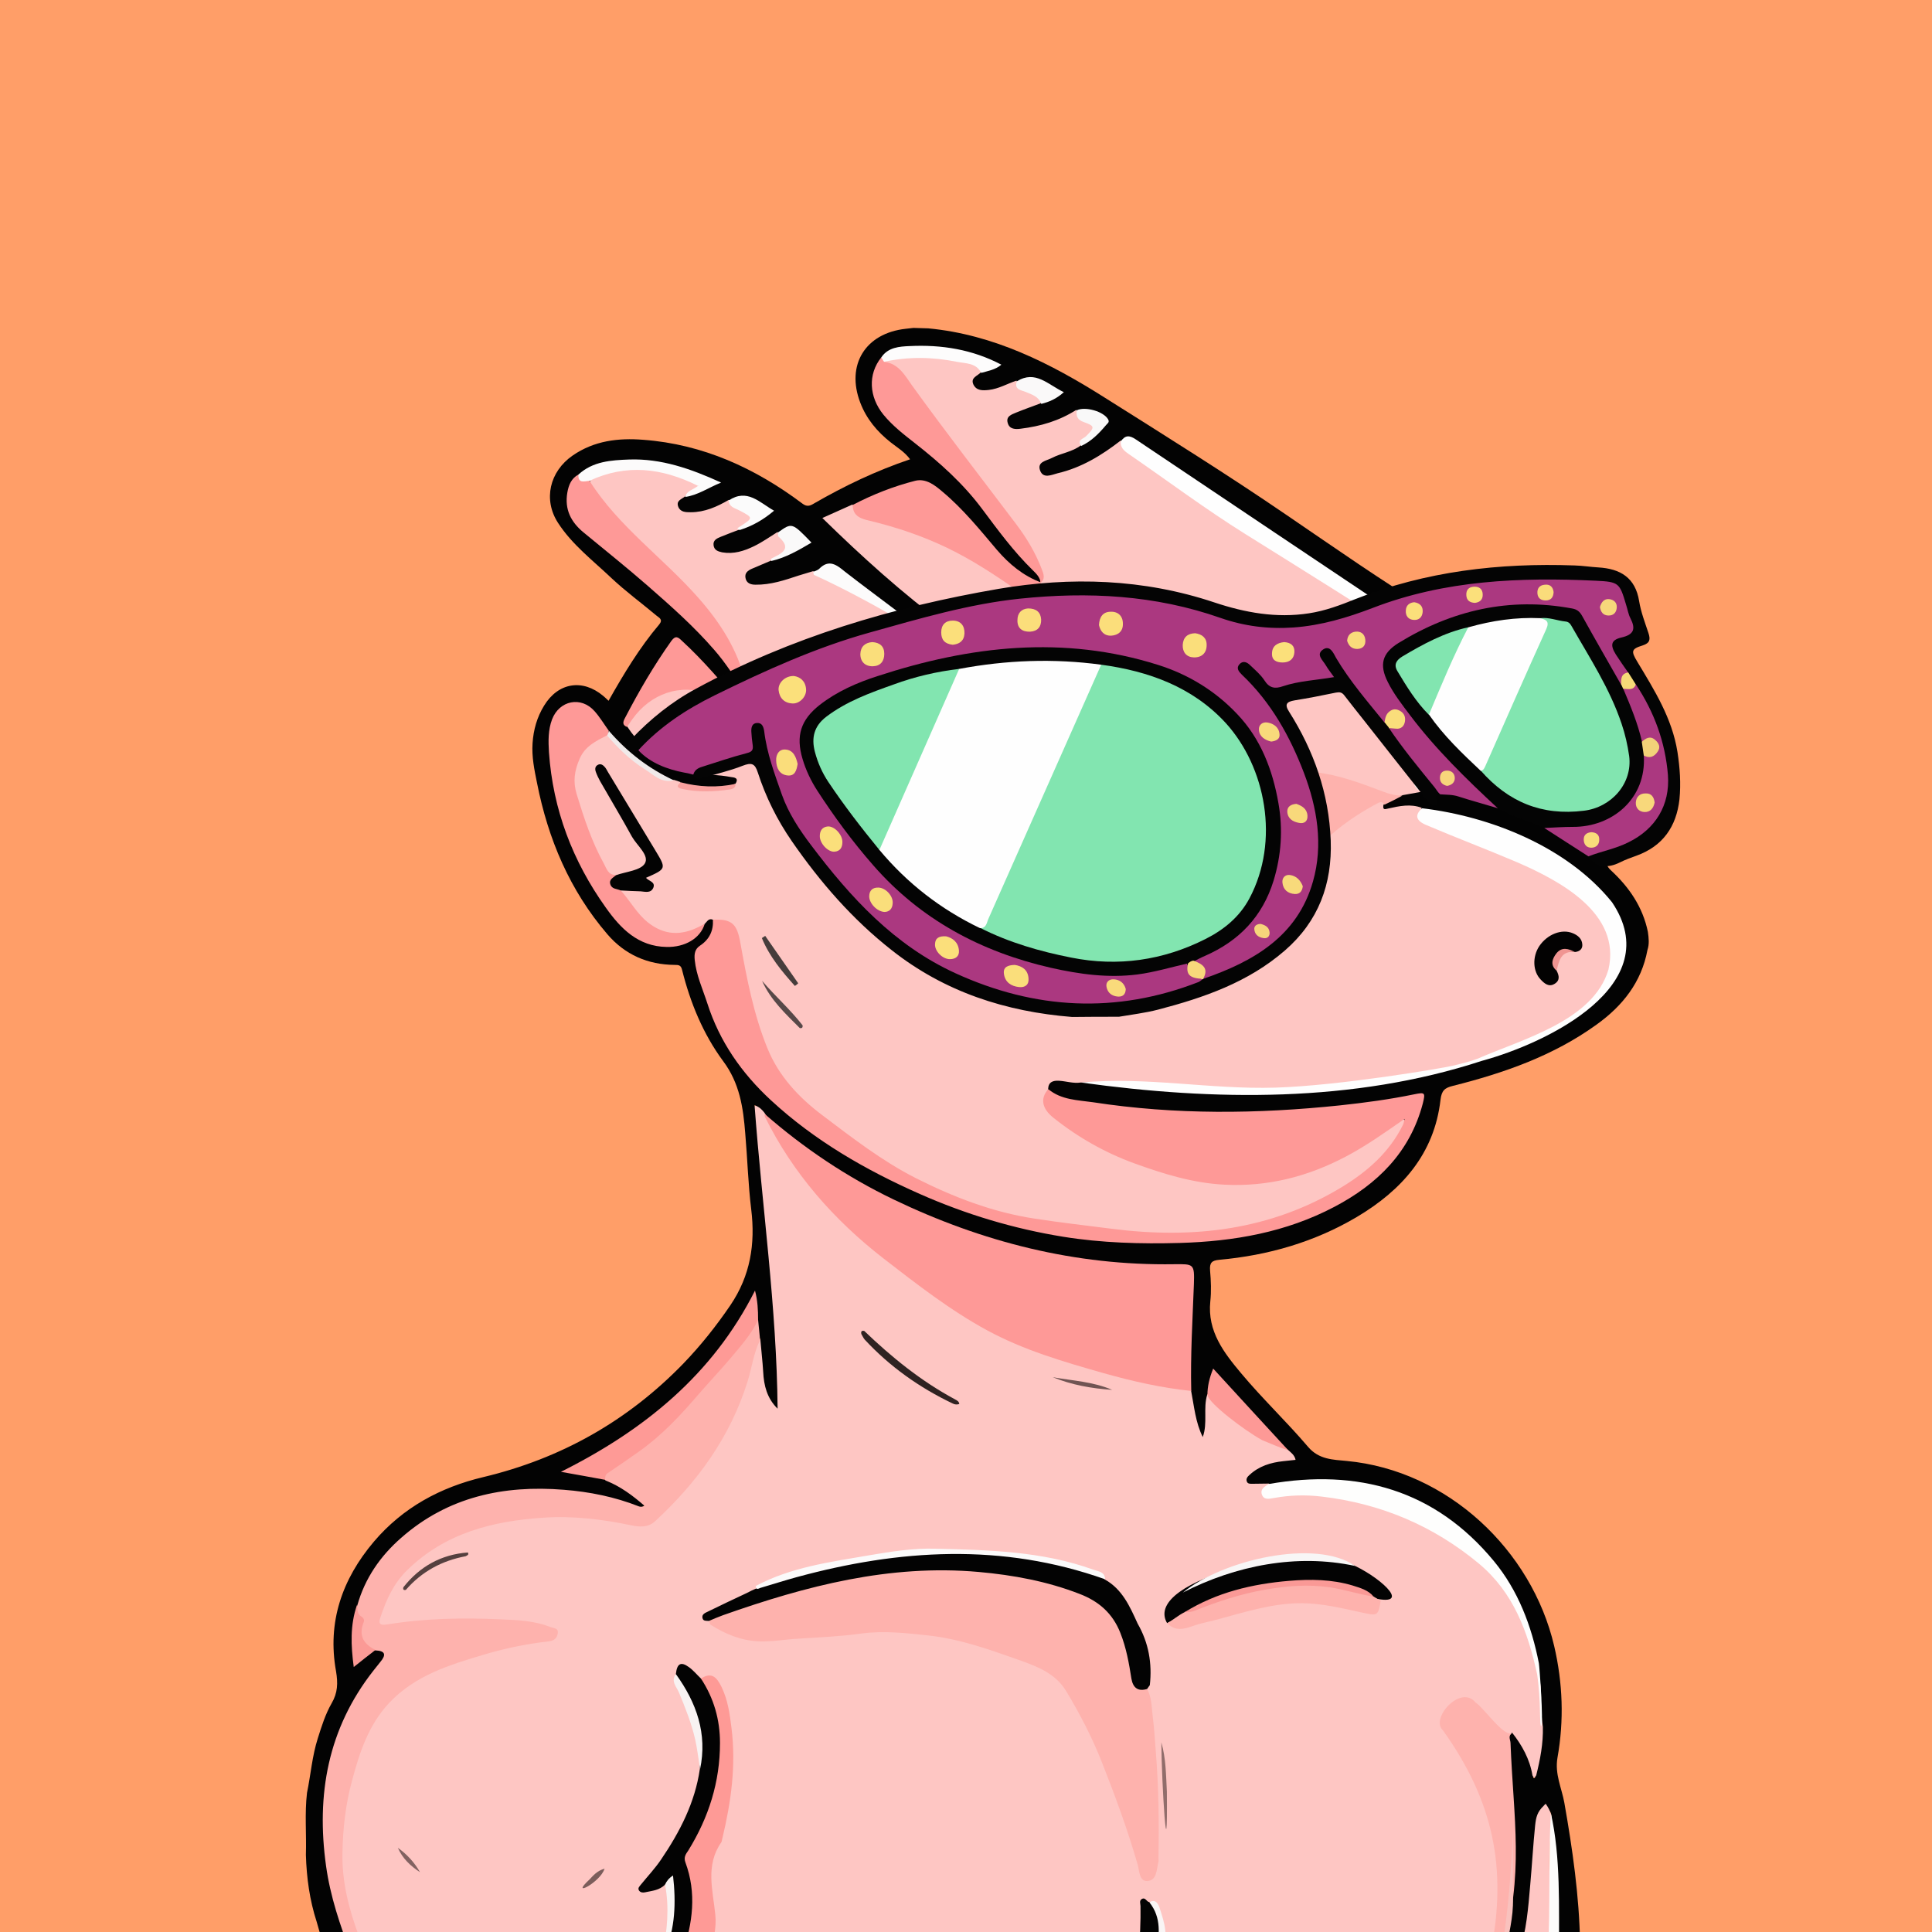 <svg width="872" height="872" viewBox="0 0 872 872" fill="none" xmlns="http://www.w3.org/2000/svg" xmlns:xlink="http://www.w3.org/1999/xlink">
<g id="alpaca">
<g id="background"><rect width="872" height="872" fill="#FF9E68"/></g>
<svg width="872px" height="872px" viewBox="0 0 872 872" version="1.1" xmlns="http://www.w3.org/2000/svg" xmlns:xlink="http://www.w3.org/1999/xlink">
    <title>mask</title>
    <g id="mask" stroke="none" stroke-width="1" fill="none" fill-rule="evenodd">
        <path d="M672.665,881.5 C623.065,881.5 573.465,881.5 523.865,881.5 C524.265,876 525.165,870.4 523.365,865 C522.565,862.4 522.065,859.4 518.365,859.3 C515.365,859.9 516.365,862.3 516.265,864.1 C516.065,870 516.765,876 513.865,881.5 C449.565,881.5 385.365,881.5 321.065,881.5 C319.265,878.8 320.465,875.9 320.865,873.3 C322.065,865.3 320.965,857.4 319.565,849.6 C318.865,845.8 319.265,842.5 320.765,839 C327.965,822.4 330.465,804.9 328.965,786.9 C328.565,782.1 328.765,777.3 327.765,772.5 C327.065,768.9 325.765,765.5 324.265,762.2 C322.765,759 320.565,757.6 317.165,758.4 C314.465,758.1 313.265,755.6 311.165,754.4 C308.665,752.8 306.565,752.5 305.865,756.2 C305.065,758.5 306.165,760.5 307.065,762.4 C312.165,773.8 316.165,785.6 316.765,798.2 C316.765,806.1 313.565,813.1 310.565,820.1 C306.265,830.1 300.765,839.4 293.665,847.6 C292.565,848.9 290.965,850.1 290.965,852.4 C293.265,852.8 295.165,851.9 297.165,851.2 C298.465,850.7 299.865,849.5 301.065,851.5 C303.465,861.7 303.665,871.8 299.065,881.6 C252.465,881.6 205.865,881.6 159.265,881.6 C161.365,878.1 160.865,874.6 159.465,870.9 C155.565,860 152.765,848.7 153.065,837.2 C153.465,820.4 156.265,803.8 162.265,787.9 C169.265,769.5 182.465,757.7 200.565,751.1 C214.665,746 229.065,741.8 243.965,739.8 C245.765,739.6 248.865,739.9 248.965,737.6 C249.165,734.9 245.865,735.2 243.965,734.6 C236.665,732.6 229.165,732.3 221.765,732.1 C206.665,731.6 191.565,732 176.465,734.1 C170.265,735 169.165,733.2 171.165,727 C177.265,708.5 191.165,697.8 208.365,691.2 C225.265,684.8 242.865,681.8 261.265,684 C269.365,685 277.465,685.4 285.465,686.9 C289.465,687.6 292.965,687 296.065,684.1 C312.665,668.9 325.365,651 333.665,630.1 C336.265,623.5 338.165,616.5 339.765,609.5 C340.265,607.6 339.765,604.5 343.365,604.7 C345.665,607 345.365,609.9 345.365,612.7 C345.265,617.6 345.865,622.3 346.965,627 C347.365,628.7 347.765,630.5 349.665,632.3 C349.865,627 350.565,622.5 350.165,617.9 C346.865,586.7 344.465,555.4 341.465,524.1 C340.765,517.2 339.165,510.3 339.665,503.3 C339.765,501.7 339.565,499.6 341.265,498.9 C343.365,498 344.465,500 345.565,501.4 C360.065,532.3 383.065,555.6 410.465,575.1 C420.665,582.4 430.565,589.9 441.265,596.4 C456.865,605.8 474.065,611 491.165,616.3 C504.665,620.5 518.465,623.6 532.465,625.8 C534.365,626.1 536.465,626.2 538.165,627.5 C540.765,632.9 540.665,638.9 542.465,644.8 C543.965,639.7 540.865,634.3 544.365,629.8 C544.965,629.3 545.765,629.3 546.065,630 C548.665,635.3 553.665,637.7 558.565,640.1 C563.965,642.8 569.065,645.7 573.365,649.9 C575.865,652.4 579.465,652.3 582.265,654.1 C583.665,655.3 585.465,656.5 584.765,658.6 C583.965,660.9 581.665,660.7 579.665,661 C575.965,661.4 572.365,662 569.165,663.8 C567.665,664.7 565.865,665.4 565.465,667.7 C567.765,669.2 570.865,667.6 572.865,669.6 C573.165,670.8 572.265,671.4 571.765,672.2 C570.765,673.9 571.665,674.7 573.365,674.8 C574.065,674.9 574.665,674.7 575.365,674.7 C599.465,671.3 621.665,677.4 642.965,688.2 C652.465,693 661.665,698.3 669.565,705.6 C678.465,713.9 685.365,723.5 689.065,735.2 C691.265,742.1 694.765,748.7 695.065,756.2 C696.865,763.9 695.065,772 697.665,779.6 C698.065,787.1 697.165,794.4 694.365,801.4 C693.765,802.1 693.065,802.3 692.265,802.2 C689.965,800.9 689.965,798.3 689.165,796.3 C687.565,791.9 685.665,787.8 682.065,784.6 C679.865,785.3 678.765,783.8 677.565,782.4 C673.965,778 669.765,774.2 665.665,770.3 C662.865,767.6 659.865,766.6 656.365,769.5 C651.465,773.6 650.165,776.8 652.765,781 C657.565,788.6 661.465,796.7 666.165,804.4 C672.065,814 674.365,824.6 675.965,835.6 C677.865,849.1 676.265,862.4 674.965,875.8 C674.765,877.8 674.365,879.9 672.665,881.5 Z" id="origin" fill="#FEC6C3" fill-rule="nonzero"></path>
        <path d="M418.965,148.2 C448.565,151 474.165,164 498.665,179.5 C526.265,196.9 553.865,214.1 580.765,232.5 C602.365,247.2 623.665,262.2 645.965,275.7 C651.665,279.1 657.965,281.5 663.065,285.9 C663.965,286.6 664.865,286.5 665.865,286.5 C690.265,286.9 706.965,299.8 718.465,320.2 C730.465,341.5 732.765,364.1 725.565,387.4 C724.765,390 725.365,391.2 727.165,392.9 C735.365,400.5 741.465,409.4 743.765,420.6 C744.165,423.4 744.465,426.1 743.565,428.8 C740.865,443.3 732.365,454 720.665,462.4 C701.165,476.5 678.865,484.3 655.765,490.1 C652.065,491 650.665,492.2 650.165,496.4 C647.365,520.9 632.565,537.3 612.365,549.3 C593.265,560.6 572.365,566.6 550.365,568.6 C546.965,568.9 545.865,569.9 546.165,573.5 C546.565,578.1 546.765,582.8 546.265,587.4 C544.865,600.9 552.465,610.6 560.165,619.8 C569.765,631.3 580.665,641.6 590.365,653 C595.265,658.8 601.665,658.8 607.865,659.4 C653.465,663.7 691.365,699.7 701.465,742.9 C705.365,759.6 705.965,776.5 702.965,793.3 C701.665,800.7 704.865,807 706.065,813.7 C709.765,834.7 712.765,855.7 713.165,877 C713.165,878.5 713.465,880 712.465,881.3 C709.465,881.3 706.465,881.3 703.465,881.3 C702.265,880 701.965,878.4 701.965,876.7 C702.165,859.1 700.865,841.6 700.065,824 C699.465,821.3 701.865,817.5 697.265,816.2 C694.565,818.9 694.165,822.3 693.865,825.8 C692.465,840.2 692.065,854.7 689.665,868.9 C688.965,873.2 689.465,878 685.465,881.2 C683.465,881.2 681.465,881.2 679.465,881.2 C678.365,879.9 678.265,878.5 678.665,877 C680.565,870.1 680.865,862.9 681.565,855.8 C682.765,845.3 682.065,834.9 682.065,824.4 C681.965,813.3 681.165,802.2 680.165,791.1 C679.865,787.8 679.665,784.5 682.465,782 C686.965,787.7 690.465,794 691.665,801.3 C692.065,801.7 692.065,802.7 692.365,802.6 C692.865,802.5 692.965,801.7 693.365,801.3 C695.165,794.1 696.565,786.9 696.365,779.4 C695.765,775 695.365,770.6 695.565,766.2 C695.465,764 695.565,761.8 695.165,759.7 C694.565,756.9 694.665,756.6 694.165,755.1 C692.665,745.9 691.065,740.1 688.465,733.1 C674.765,697.1 648.665,676.1 610.665,669.8 C599.565,668 588.465,669.2 577.465,670.1 C575.865,670.2 574.165,670.9 572.665,669.6 C570.165,669.6 567.765,669.7 565.265,669.7 C564.365,669.7 563.165,669.8 562.765,668.7 C562.265,667.4 563.065,666.5 563.965,665.7 C568.265,661.7 573.565,660.1 579.165,659.5 C580.965,659.3 582.665,659.1 584.765,658.9 C584.265,656.7 582.765,655.7 581.465,654.5 C570.865,646.3 562.965,635.5 553.665,626 C551.865,624.1 550.365,621.9 548.065,620.4 C546.165,623.4 547.065,627 544.865,629.5 C542.965,635.7 545.165,642.2 542.865,648.6 C539.565,642 538.965,634.7 537.565,627.5 C536.865,626.5 536.465,625.4 536.465,624.2 C536.565,612.9 535.665,601.6 537.065,590.3 C537.665,585.5 537.165,580.7 537.465,575.8 C537.665,572.5 536.365,571.5 533.065,571.7 C518.865,572.4 504.865,570.9 490.865,569.2 C468.765,566.5 447.565,560.5 426.765,552.6 C401.265,542.9 377.565,529.9 355.965,513.2 C351.865,510 347.765,506.9 345.065,502.3 C344.065,501 343.065,499.8 340.565,498.8 C343.965,544.8 350.565,590.1 350.965,635.8 C346.165,631.1 344.765,625.3 344.465,619.2 C344.165,614.2 343.565,609.3 343.165,604.4 C340.965,602 342.265,598.8 341.365,596.1 C340.965,591.9 340.465,587.8 340.465,585.7 C322.665,620.6 292.665,644.8 257.465,663.3 C262.465,664 268.065,665.2 273.665,666.6 C279.365,668.3 283.965,671.9 288.765,675.2 C290.065,676.1 291.865,677.3 291.065,679.1 C290.165,680.9 288.165,680.3 286.565,679.8 C281.065,677.9 275.265,676.9 269.665,675.6 C245.265,669.7 221.565,672.1 199.065,682.7 C181.265,691.2 168.765,705.2 162.365,724.2 C160.265,731.1 159.765,739.6 160.965,749 C163.765,747 166.265,744.5 169.665,743.5 C174.365,744.5 175.265,746.3 172.765,750.2 C169.765,754.8 166.065,758.9 163.065,763.4 C153.765,777.5 149.965,793.3 147.765,809.8 C144.765,832 149.665,853 157.165,873.6 C158.065,876 159.965,878.3 158.465,881.1 C155.465,881.1 152.465,881.1 149.465,881.1 C145.165,877.6 144.465,872.3 142.965,867.5 C139.765,857.7 138.365,847.5 138.065,837.2 C138.365,827.9 137.465,818.5 138.565,809.2 C140.265,801 140.865,792.6 143.465,784.5 C145.165,779.1 146.865,773.7 149.665,768.8 C152.465,764 152.565,759.7 151.665,754.3 C147.665,732.2 154.365,712.8 168.765,695.8 C181.865,680.4 198.765,671.3 218.065,666.7 C253.265,658.3 283.365,641.3 308.465,615.4 C316.265,607.3 323.265,598.5 329.665,589.1 C338.665,575.8 340.965,561.5 339.065,545.9 C337.665,534.5 337.365,523 336.365,511.6 C335.465,500 333.865,488.9 326.365,478.9 C317.365,466.7 311.565,452.6 307.865,437.8 C307.365,435.6 306.365,435.5 304.465,435.5 C292.365,435.4 282.065,430.9 274.165,421.7 C257.165,401.9 247.365,378.7 242.365,353.3 C241.165,347.4 239.965,341.6 240.365,335.5 C240.765,329.4 242.365,323.7 245.565,318.5 C251.965,308 262.965,306.3 272.265,314.1 C272.965,314.7 273.765,315.4 274.665,316.3 C281.565,304.1 288.665,292.3 297.565,281.8 C299.365,279.6 297.465,278.8 296.365,277.9 C289.565,272.2 282.465,267 276.065,261 C267.665,253 258.265,245.9 251.865,236 C245.065,225.5 248.065,212.8 258.465,205.6 C268.165,198.9 279.065,197.6 290.365,198.5 C317.265,200.5 340.865,211.3 362.165,227.3 C364.265,228.9 365.665,228.3 367.465,227.2 C381.165,219.3 395.365,212.5 410.765,207.3 C408.265,203.9 404.965,202 402.065,199.7 C395.965,194.9 391.065,189.1 388.265,181.7 C381.765,164.7 390.565,150.4 408.765,148.4 C409.965,148.3 411.065,148.1 412.265,148 C415.765,148.1 414.765,148.1 418.965,148.2 Z" id="origin" fill="#030303" fill-rule="nonzero"></path>
        <path d="M342.165,595.7 C342.665,600.1 342.665,601.1 343.065,604.8 C340.065,610.8 339.365,617.4 337.365,623.7 C329.465,648.8 314.665,669.1 295.565,686.7 C292.465,689.5 288.665,689.2 285.165,688.5 C271.965,685.7 258.565,684.1 245.265,685 C222.465,686.5 200.765,691.9 183.665,708.8 C177.665,714.7 174.365,722 171.765,729.8 C170.865,732.4 170.965,733.8 174.665,733.2 C191.765,730.4 209.065,730.1 226.265,730.9 C233.565,731.2 241.165,731.5 248.265,734.3 C249.665,734.9 252.065,734.7 251.765,737 C251.565,739 250.365,740.5 247.865,740.8 C237.965,741.9 228.265,743.9 218.765,746.7 C203.065,751.4 187.465,756 175.565,768.7 C166.165,778.8 162.265,791.1 158.865,803.8 C155.965,814.4 154.765,825.3 154.565,836.2 C154.265,849.2 157.465,861.8 162.065,874 C163.465,877.7 163.565,880.3 159.365,881.7 C159.065,881.7 158.665,881.7 158.365,881.7 C153.465,868.9 149.065,855.9 147.165,842.2 C142.665,810 147.965,780.2 168.565,754 C169.565,752.7 170.665,751.4 171.665,750.1 C174.365,746.9 173.965,745.1 169.465,744.9 C163.665,743.6 161.365,741.3 162.365,736 C163.065,731.9 159.565,728.5 161.265,724.6 C164.665,712.4 171.665,702.3 181.065,694.1 C202.065,675.6 227.265,670.2 254.465,672.4 C266.065,673.3 277.465,675.6 288.365,679.9 C289.065,680.2 289.965,680.1 290.965,679.7 C285.565,675 279.965,670.8 273.265,668.2 C271.665,665.7 273.565,664.7 275.165,663.5 C281.265,658.6 287.965,654.7 294.165,649.9 C307.465,639.8 316.965,626.4 325.965,612.6 C328.765,608.3 330.765,603.5 336.265,601.6 C337.565,601.2 337.965,599.7 338.765,598.6 C339.465,597 339.965,595.1 342.165,595.7 Z" id="origin" fill="#FEB2AD" fill-rule="nonzero"></path>
        <path d="M682.665,782.2 C680.465,783.3 681.665,785.1 681.765,786.6 C683.065,821.3 688.165,845.4 677.765,881.5 C676.065,881.5 674.465,881.5 672.765,881.5 C680.465,843.2 673.965,812.7 651.265,781 C645.365,775.7 659.265,760.1 665.965,768.4 C669.865,770.9 678.865,784.4 682.665,782.2 Z" id="origin" fill="#FEB2AD" fill-rule="nonzero"></path>
        <path d="M300.165,850.6 C297.665,853.2 294.265,853.4 291.065,854.1 C290.165,854.3 288.965,854.2 288.365,853.2 C287.765,852.1 288.665,851.4 289.265,850.6 C292.265,846.9 295.665,843.3 298.365,839.3 C306.865,826.8 313.665,813.6 315.865,798.5 C315.365,794.1 316.165,789.6 315.665,785.2 C314.665,776.6 311.765,768.8 307.365,761.4 C306.265,759.6 304.765,757.9 305.065,755.5 C305.565,750.9 307.265,749.8 310.865,752.4 C312.865,753.8 314.465,755.8 316.265,757.5 C321.065,760.9 322.665,766.3 324.165,771.5 C328.865,787.7 325.865,803.5 320.265,818.9 C318.365,824.2 315.965,829.4 312.765,834.1 C310.765,837 310.865,839.8 311.765,843.1 C314.765,854.5 313.865,865.8 311.065,877.1 C310.565,878.9 309.865,880.6 308.065,881.5 C305.365,881.5 302.765,881.5 300.065,881.5 C302.065,872.1 303.265,862.7 302.765,853.1 C302.765,851.1 302.665,849.7 300.165,850.6 Z" id="origin" fill="#030303" fill-rule="nonzero"></path>
        <path d="M308.065,881.5 C312.665,868 314.465,854.4 309.365,840.6 C308.465,838.2 309.565,836.8 310.665,835.2 C319.865,820.3 324.965,804.3 324.965,786.7 C324.965,776.1 322.165,766.4 316.365,757.6 C321.265,754.5 323.465,757 325.665,761.4 C328.565,767.4 329.365,773.6 330.165,780 C332.265,796.9 329.965,813.3 326.065,829.6 C325.865,830.2 325.865,831 325.565,831.5 C318.265,841.9 321.765,853.2 322.865,864.3 C323.465,870 321.865,875.8 321.065,881.5 C316.765,881.5 312.465,881.5 308.065,881.5 Z" id="origin" fill="#FE9A96" fill-rule="nonzero"></path>
        <path d="M685.665,881.5 C688.965,871.5 689.765,861.1 690.665,850.7 C691.465,841.8 691.965,832.9 692.865,824 C693.265,820.3 693.765,817.9 696.665,815.1 C696.765,815 697.565,814.1 697.665,814.1 C697.665,814.1 697.665,814.1 697.765,814.3 C700.065,817.6 700.665,820.1 700.365,825.1 C697.865,841.3 700.565,857.6 700.165,873.9 C700.065,876.5 700.565,879.3 698.665,881.5 C694.365,881.5 690.065,881.5 685.665,881.5 Z" id="origin" fill="#FEC6C3" fill-rule="nonzero"></path>
        <path d="M698.665,881.5 C699.765,861.9 698.865,838.2 699.965,818.3 C704.465,838.2 703.565,860.8 703.665,881.5 C701.965,881.5 700.365,881.5 698.665,881.5 Z" id="origin" fill="#FDFCFB" fill-rule="nonzero"></path>
        <path d="M513.865,881.5 C514.565,874.5 514.865,867.4 514.765,860.3 C514.765,859.2 514.065,857.9 515.365,857.1 C516.965,856.2 517.465,858.3 518.665,858.5 C519.465,858.6 520.265,859 520.765,859.6 C524.865,864 525.365,876.3 521.765,881.4 C519.165,881.5 516.565,881.5 513.865,881.5 Z" id="origin" fill="#030303" fill-rule="nonzero"></path>
        <path d="M300.165,850.6 C300.865,849.1 301.765,847.8 303.765,846.5 C305.165,858.7 304.765,870.3 300.065,881.4 C299.765,881.4 299.365,881.4 299.065,881.4 C301.165,871.3 302.165,861 300.165,850.6 Z" id="origin" fill="#F9F4F3" fill-rule="nonzero"></path>
        <path d="M677.665,881.5 C680.665,863 682.165,844.4 682.865,825.7 C682.865,836.1 682.865,846.5 682.865,856.9 C683.165,865.3 680.765,873.3 679.665,881.6 C679.065,881.5 678.365,881.5 677.665,881.5 Z" id="origin" fill="#F9C1BD" fill-rule="nonzero"></path>
        <path d="M521.865,881.5 C523.265,873.5 524.365,865.6 518.765,858.6 C521.665,856.8 522.865,859.6 523.365,861.1 C525.565,867.8 527.865,874.6 523.865,881.6 C523.165,881.5 522.565,881.5 521.865,881.5 Z" id="origin" fill="#F9F5F5" fill-rule="nonzero"></path>
        <path d="M345.065,502.7 C362.765,518.2 382.165,531.2 403.365,541.4 C443.365,560.6 485.365,571.3 529.965,570.6 C538.765,570.5 539.165,570.4 538.865,579.5 C538.265,595.6 537.265,611.7 537.665,627.8 C524.165,626.4 510.965,623.4 497.865,619.7 C479.965,614.6 462.065,609.4 445.665,600.5 C428.865,591.4 413.765,579.6 398.765,568 C376.365,550.6 357.965,529.7 345.265,504.1 C345.065,503.7 345.165,503.1 345.065,502.7 Z" id="origin" fill="#FE9997" fill-rule="nonzero"></path>
        <path d="M517.765,762.3 C519.765,766.1 519.765,770.1 520.165,773.7 C520.865,779.3 521.265,784.9 521.665,790.5 C522.965,806.5 523.165,822.7 522.865,838.8 C522.865,839.3 522.965,839.8 522.865,840.3 C521.965,843.7 522.265,848.7 517.865,849 C514.165,849.2 514.265,844.4 513.465,841.5 C508.865,825.6 503.165,810.1 497.065,794.7 C492.665,783.7 487.265,773.3 481.165,763.2 C476.565,755.6 468.765,752.4 460.965,749.6 C447.365,744.8 433.665,739.8 419.365,738.2 C409.265,737.1 399.065,735.9 388.665,737.3 C379.365,738.6 369.865,739 360.465,739.6 C354.365,739.9 348.265,741.1 342.165,740.8 C334.265,740.4 327.365,737.5 320.865,733.4 C320.365,733.1 320.265,732.3 320.065,731.7 C320.365,729.1 322.665,729 324.465,728.3 C348.865,719.2 373.865,712.4 399.765,709 C428.265,705.3 456.065,707.9 483.565,716.5 C501.565,722.1 508.865,735.2 511.265,752.4 C511.865,756.9 512.865,760.7 517.765,762.3 Z" id="origin" fill="#FEB2AD" fill-rule="nonzero"></path>
        <path d="M517.765,762.3 C513.565,763.6 511.365,761.7 510.665,757.7 C509.565,750.7 508.365,743.8 505.665,737 C502.165,728.1 495.865,722.7 487.265,719.4 C472.565,713.7 457.365,710.9 441.765,709.5 C401.565,705.9 363.765,715.8 326.365,729 C324.165,729.8 322.065,730.7 319.965,731.6 C318.865,731.5 317.365,731.8 317.065,730.3 C316.665,728.7 318.165,728 319.265,727.5 C325.165,724.6 331.065,721.8 337.065,719 C340.665,717.1 341.465,717 343.665,715.9 C361.365,708.8 379.765,705 398.565,702.7 C403.865,702.1 409.065,701.2 414.365,700.9 C434.065,699.9 453.765,700.4 473.165,704.4 C479.965,705.8 486.665,707.6 493.265,709.6 C495.365,710.3 497.365,711.1 498.665,712.9 C506.565,717.3 509.965,725.1 513.465,732.8 C518.465,741.5 520.065,750.8 518.965,760.6 C518.565,761.1 518.165,761.7 517.765,762.3 Z" id="origin" fill="#030303" fill-rule="nonzero"></path>
        <path d="M572.665,669.8 C612.865,662.8 647.665,672.4 674.265,704.6 C685.165,717.8 691.265,733.8 694.565,750.7 C694.865,752.3 696.665,777.1 695.665,779.1 C694.665,779.1 695.665,768.1 693.765,755.6 C689.565,736.5 683.165,718.8 667.465,705.7 C646.865,688.6 623.365,678.7 596.765,675.5 C589.365,674.6 582.265,674.8 575.065,676.1 C572.765,676.5 570.465,677.1 569.565,674.6 C568.665,672.1 570.865,670.9 572.665,669.8 Z" id="origin" fill="#FEFEFD" fill-rule="nonzero"></path>
        <path d="M611.665,706.8 C624.665,713.1 637.665,725.8 618.665,721 C589.365,705.7 554.065,718.3 526.765,732.6 C515.065,712.6 592.465,695.2 611.665,706.8 Z" id="origin" fill="#030303" fill-rule="nonzero"></path>
        <path d="M526.765,732.6 C529.665,731.1 531.665,729.1 534.765,727.6 C545.965,723.1 557.165,718.5 569.265,716.4 C586.565,713.4 603.565,713 619.965,720.6 C621.065,721.2 622.065,721.9 623.165,722.5 C621.965,729.5 621.865,729.4 614.165,727.7 C605.465,725.8 596.765,723.7 587.765,723.6 C574.165,723.5 561.365,727.8 548.465,731.2 C545.065,732.1 541.665,732.7 538.365,733.9 C534.265,735.4 530.265,736.3 526.765,732.6 Z" id="origin" fill="#FEB2AD" fill-rule="nonzero"></path>
        <path d="M498.765,712.8 C452.365,696.3 405.865,699.2 359.365,711.9 C353.965,713.4 348.565,715.1 343.165,716.7 C342.165,717.2 341.065,717.6 341.165,715.8 C357.065,707.3 374.765,705 392.165,702 C402.065,700.3 412.265,698.7 422.165,699 C446.265,699.6 470.465,700.1 493.565,708.5 C495.865,709.3 498.665,709.4 498.765,712.8 Z" id="origin" fill="#FBFAFA" fill-rule="nonzero"></path>
        <path d="M544.965,629.7 C544.965,625.7 545.865,621.9 547.565,617.7 C558.965,630.2 570.265,642.4 581.465,654.6 C576.665,653 575.465,652.4 569.665,650 C561.465,645.5 545.665,633.4 544.965,629.7 Z" id="origin" fill="#FD9996" fill-rule="nonzero"></path>
        <path d="M611.665,706.8 C585.265,701.1 557.665,706.6 533.865,718.8 C551.865,704 593.865,694.3 611.665,706.8 Z" id="origin" fill="#F8F6F6" fill-rule="nonzero"></path>
        <path d="M390.065,600.7 C402.465,612.6 415.765,623.4 431.065,631.6 C431.965,632.1 432.865,632.5 432.965,633.7 C431.965,634 431.065,634 430.065,633.5 C414.965,626.3 401.565,616.8 390.265,604.6 C389.665,603.9 389.265,602.9 388.765,602.1 C388.465,600.8 389.065,600.5 390.065,600.7 Z" id="origin" fill="#2F2322" fill-rule="nonzero"></path>
        <path d="M305.065,755.6 C314.365,768.5 319.365,782.5 315.965,798.6 C315.265,794.1 314.765,789.6 313.765,785.1 C312.065,777.7 309.265,770.7 306.365,763.7 C305.265,761.3 302.665,758.7 305.065,755.6 Z" id="origin" fill="#F8F2F2" fill-rule="nonzero"></path>
        <path d="M182.065,716.4 C189.465,707 199.165,701.6 211.165,700.7 C211.765,701.8 210.865,702 210.165,702.4 C199.465,704.4 190.365,709.3 183.165,717.6 C182.265,717.8 181.765,717.5 182.065,716.4 Z" id="origin" fill="#55403F" fill-rule="nonzero"></path>
        <path d="M475.165,621.6 C484.165,623.2 493.365,623.6 501.965,627.3 C492.765,626.7 483.765,625.1 475.165,621.6 Z" id="origin" fill="#705453" fill-rule="nonzero"></path>
        <path d="M189.565,845 C185.265,842.2 181.665,838.8 179.565,834 C183.665,836.9 187.065,840.6 189.565,845 Z" id="origin" fill="#826261" fill-rule="nonzero"></path>
        <path d="M526.665,808.7 C526.265,801.2 526.265,793.7 524.165,786.4 C524.265,804.3 527.065,850.1 526.665,808.7 Z" id="origin" fill="#916D6B" fill-rule="nonzero"></path>
        <path d="M266.065,848.3 C256.765,856.9 271.065,849.6 272.865,843.4 C269.465,844.4 267.765,846.5 266.065,848.3 Z" id="origin" fill="#7B5D5B" fill-rule="nonzero"></path>
        <path d="M321.765,415.1 C319.765,414.3 319.165,416 318.065,417 C312.865,422.4 304.165,424.1 296.965,420.6 C288.965,416.7 283.565,410.1 279.765,402.2 C282.465,399.7 285.665,401 288.765,401.1 C291.065,401.2 293.765,401.7 291.665,397.9 C290.165,395.3 292.365,394.8 293.865,393.9 C297.965,391.5 298.365,390.5 295.865,386.5 C288.265,374 280.365,361.7 273.165,349 C272.765,348.3 272.365,347.5 271.165,347.7 C270.365,349.8 271.765,351.5 272.665,353.1 C278.165,363.6 284.465,373.5 290.465,383.7 C293.965,389.5 293.565,390.7 287.265,393.2 C284.165,394.4 281.165,395.8 277.765,396 C274.765,396 273.465,393.8 272.165,391.6 C265.565,380.2 261.165,367.8 258.265,355 C256.065,345.4 262.865,335.4 273.465,331.3 C275.865,331.2 276.765,333.2 278.065,334.6 C284.665,341.8 292.365,347.6 301.365,351.5 C302.265,351.9 303.165,352.4 304.165,352 C305.165,352.3 306.165,352.6 307.165,353 C307.165,353.7 306.765,354.2 306.265,354.6 C314.865,355.3 323.565,357.9 331.965,353.7 C333.665,351 331.265,350.9 329.865,350.7 C327.165,350.2 324.265,349.9 321.565,349.7 C305.165,348.7 292.165,341.7 283.065,327.9 C282.565,326.2 283.565,325 284.365,323.8 C294.265,309 313.465,305.5 328.065,315.8 C329.965,317.1 331.565,319.1 334.165,317.6 C335.265,317.6 336.065,319.5 337.165,318.5 C337.665,318.1 337.365,316.6 337.165,315.7 C336.865,314.4 336.465,313.2 336.065,311.9 C335.565,307.1 334.365,302.4 332.265,298 C327.065,287 320.865,276.6 312.065,267.9 C298.965,254.9 285.965,241.8 272.865,228.7 C269.265,225.1 266.665,221 266.065,215.8 C267.165,214.1 268.865,213.6 270.665,213.1 C284.365,209.1 297.765,209.5 310.865,215.6 C312.565,216.4 315.065,216.8 315.065,219.2 C315.065,221.6 312.465,221.9 310.865,222.8 C310.265,223.1 309.665,223.4 309.265,224 C307.765,225.3 304.965,225.9 306.165,228.8 C307.165,231.2 309.565,231.2 311.765,231.2 C318.065,231.2 323.665,228.7 328.965,225.6 C331.165,227 333.265,228.6 335.665,229.8 C340.565,232.3 340.565,234.3 335.865,237.4 C335.165,237.8 334.265,237.9 334.065,238.9 C331.165,240 328.165,241.1 325.265,242.3 C323.565,243 321.765,243.8 322.065,246.1 C322.365,248.4 324.165,248.9 325.965,249.3 C331.165,250.2 335.865,248.7 340.365,246.5 C344.065,244.7 347.465,242.3 350.965,240.1 C357.365,247.7 357.365,247.7 348.065,253 C345.165,254.2 342.265,255.5 339.365,256.7 C337.565,257.5 336.065,258.6 336.465,260.8 C336.865,263.2 338.765,263.9 340.965,263.9 C347.765,264 354.065,261.9 360.365,259.8 C362.565,259.1 364.765,258.5 366.965,257.8 C379.565,263.1 391.365,270 403.465,276.4 C404.265,276.8 405.165,278.3 406.065,276.5 C412.365,280.3 418.865,283.1 427.265,282.6 C407.065,267.6 389.065,251.3 371.165,233.8 C375.665,231.8 380.265,229.7 384.765,227.7 C388.665,234.4 395.865,234.3 401.965,236 C422.065,241.7 440.065,251.7 457.165,263.3 C463.165,267.4 463.965,267.4 469.665,262.7 L469.565,262.8 C470.665,258.8 468.465,255.6 466.865,252.3 C460.465,239.4 451.265,228.4 442.465,217.1 C434.065,206.3 425.865,195.4 417.965,184.3 C413.965,178.7 409.765,173.4 405.465,168.1 C404.165,166.5 402.465,165.6 400.565,164.9 C399.365,164.5 397.665,163.9 399.565,162.2 C408.865,158.9 418.365,159.7 427.865,161 C431.965,161.6 436.065,161.9 439.865,163.7 C441.665,164.5 443.765,165.2 442.765,168 C441.265,169.7 437.865,170.4 439.365,173.6 C440.765,176.4 443.565,176.3 446.265,176 C450.765,175.5 454.565,173.2 458.765,171.8 C460.565,174.9 463.765,175.8 466.765,177 C469.065,177.9 470.865,179 469.765,182 C466.065,183.4 462.365,184.7 458.665,186.2 C456.565,187.1 453.865,187.9 454.865,191 C455.665,193.8 458.365,193.8 460.665,193.5 C469.665,192.4 478.165,189.9 485.765,185 C487.165,187 488.565,188.9 491.065,189.8 C494.565,191.1 494.365,193.2 492.265,195.8 C490.865,197.6 488.565,198.6 487.865,201 C483.965,204 478.965,204.5 474.765,206.7 C472.265,208 467.965,208.4 469.465,212.4 C470.865,216.2 474.665,214.3 477.365,213.6 C488.065,211.1 497.265,205.5 505.865,198.8 C510.665,205.2 518.065,208.4 524.265,213.1 C550.565,232.9 578.965,249.7 606.965,267 C618.265,274 629.065,281.9 640.465,288.7 C643.165,290.3 644.065,292.4 643.265,295.4 C639.665,309.7 639.165,324.3 638.265,338.9 C637.965,343.2 639.065,347.5 639.165,351.8 C639.265,355.4 642.965,355 644.765,356.8 C640.865,357.5 636.965,358.2 633.065,358.9 C629.165,360.4 625.565,359.2 621.965,357.7 C608.865,352.2 595.065,349.5 581.065,347.6 C579.365,347.4 577.765,347.6 576.065,347.5 C574.465,347.3 573.465,346.1 572.565,344.9 C551.765,316.2 522.465,302.3 488.465,296.3 C468.165,292.7 448.065,293.3 428.165,298.7 C401.965,305.9 380.965,319.3 372.965,347.2 C365.465,365.7 369.565,381.9 382.065,396.8 C394.265,411.2 408.365,423.3 424.965,432.1 C441.865,441.1 460.065,446.2 479.065,448.6 C499.065,451 517.765,447.5 535.465,437.9 C537.665,436.7 539.865,435.5 541.365,433.4 C542.965,431.6 545.065,430.7 547.165,429.6 C561.365,422.2 572.665,411.8 579.465,397 C579.765,396.2 580.265,395.5 580.865,394.9 C588.665,387.9 594.665,379.2 603.165,372.8 C608.665,368.6 614.265,364.8 620.365,361.9 C621.865,361.2 626.565,359.9 624.665,363 C624.665,363.3 624.465,362.8 624.365,363.6 C624.065,365.9 625.465,365.1 626.665,364.9 C631.565,363.8 636.665,362.7 641.665,364.6 C640.365,368.5 642.565,370.5 645.765,371.9 C652.365,374.7 659.165,376.9 665.765,379.6 C678.865,384.9 691.865,390.4 704.165,397.5 C711.165,401.6 716.965,407.2 722.065,413.3 C730.365,423.1 729.465,440.3 720.665,449.7 C713.165,457.8 703.665,462.9 693.865,467.6 C684.965,471.8 675.965,475.6 666.665,478.7 C662.565,479.9 658.565,481.5 654.365,482.4 C635.765,486.8 616.865,489.4 597.965,491.5 C582.965,493.2 567.865,492.8 552.665,492.4 C539.365,492.1 526.165,491.1 512.965,490.1 C504.565,489.5 496.165,488.6 487.765,488.6 C484.465,489.1 481.265,488 478.065,487.8 C475.165,487.6 473.165,488.4 473.065,491.6 C471.165,497.4 473.365,501.2 478.065,504.8 C499.165,520.9 523.165,529.8 549.165,533 C567.165,535.2 584.565,531.4 601.065,523.6 C610.865,518.9 619.965,513.1 628.865,506.9 C630.265,505.9 631.965,503.7 633.565,505.2 C635.365,506.8 633.665,508.9 632.765,510.6 C627.165,521.8 617.865,529.3 607.765,535.8 C588.365,548.4 566.765,554.4 543.965,557.2 C529.065,559 514.465,556.1 499.765,555.5 C487.065,555 474.665,552.7 462.265,550.4 C435.565,545.5 411.765,534 389.665,518.6 C380.265,512 370.965,505.2 362.465,497.5 C349.465,485.8 342.465,470.7 338.965,453.9 C336.865,443.8 333.665,434 332.465,423.7 C331.965,419.7 329.665,417 325.465,416.3 C324.165,416.2 322.865,416 321.765,415.1 Z" id="origin" fill="#FEC6C3" fill-rule="nonzero"></path>
        <path d="M321.765,415.1 C330.365,414.7 332.665,417 334.165,425.6 C337.065,441.7 340.165,457.9 346.365,473.1 C351.465,485.7 360.565,495.4 371.365,503.5 C384.865,513.7 398.265,524.1 413.465,531.8 C430.365,540.3 447.865,547.1 466.865,550 C478.465,551.8 490.065,553.1 501.765,554.6 C538.465,559.3 573.565,555.3 605.765,535.7 C617.265,528.7 627.165,520 633.265,507.6 C633.565,507.1 633.565,506.4 633.965,505 C624.865,511.3 616.465,517.3 607.265,522.1 C590.165,531.1 572.065,535.7 552.665,534.7 C538.465,534 524.965,529.8 511.765,525 C498.665,520.2 486.465,513.3 475.465,504.5 C470.265,500.4 469.365,495.7 473.165,491.6 C479.065,496.5 486.465,496.5 493.365,497.5 C530.465,503.2 567.565,502.8 604.865,498.9 C616.065,497.7 627.265,496.2 638.365,493.9 C643.265,492.9 643.365,493.2 642.165,498.1 C636.365,520.1 621.665,534.5 602.265,544.7 C580.465,556.2 556.865,560.3 532.565,561 C514.965,561.5 497.165,561 479.865,558.2 C457.565,554.6 435.965,548.1 415.165,538.9 C390.765,528.1 367.765,514.9 347.965,496.6 C334.765,484.4 324.765,470.1 319.265,452.9 C317.165,446.4 314.265,440.2 313.565,433.3 C313.265,430.5 313.665,428.3 315.965,426.8 C320.165,424 322.065,420.1 321.765,415.1 Z" id="origin" fill="#FE9997" fill-rule="nonzero"></path>
        <path d="M668.965,295.9 C685.465,296.7 697.865,305.1 707.165,318 C720.865,337 724.165,358.2 718.565,380.9 C715.765,382.3 714.265,379.8 712.565,378.5 C700.165,369.1 686.965,361.2 671.965,356.6 C668.965,355.7 665.965,354.6 662.765,354.4 C658.765,354.1 657.765,351.9 657.165,348.3 C654.665,332 658.065,316.2 661.565,300.5 C662.565,296.2 664.665,294.6 668.965,295.9 Z" id="origin" fill="#FEFEFE" fill-rule="nonzero"></path>
        <path d="M644.865,357.1 C639.765,357.8 637.965,355.4 637.665,350.4 C636.765,331.6 638.065,313.1 642.365,294.8 C643.065,291.9 641.465,291.1 639.565,289.9 C613.865,273.4 587.965,257.2 562.165,241.1 C544.065,229.8 526.865,216.9 509.265,204.8 C507.265,203.4 505.565,201.9 505.865,199.2 C507.865,196.4 509.665,196.3 512.765,198.4 C554.265,226.3 595.865,254.1 637.365,281.9 C641.265,284.5 644.865,287.4 648.965,289.7 C652.965,291.9 653.365,294.6 652.065,298.8 C647.165,313.8 645.565,329.3 646.065,345 C646.165,348 646.665,351 647.265,353.9 C647.665,356 647.765,356.1 644.865,357.1 Z" id="origin" fill="#FEFEFE" fill-rule="nonzero"></path>
        <path d="M280.165,401.9 C284.365,406.5 287.265,412.1 292.265,416.2 C299.865,422.3 307.565,422.4 315.865,418.1 C316.565,417.7 317.365,417.4 318.065,417 C316.065,423.6 309.065,427.6 300.865,427.4 C287.965,427.2 280.065,419 273.465,409.7 C258.465,388.7 249.565,365.4 247.765,339.5 C247.465,334.5 247.365,329.5 249.165,324.7 C252.465,316.1 262.265,314.1 268.365,321 C270.765,323.7 272.665,326.9 274.765,329.8 C274.565,330.5 274.865,331.4 273.965,331.9 C268.965,334.5 263.965,336.8 261.565,342.6 C259.265,347.9 258.565,352.8 260.265,358.4 C263.565,369.2 267.065,379.9 272.565,389.8 C273.765,392 274.465,395 277.965,394.9 C276.565,398 277.965,400.1 280.165,401.9 Z" id="origin" fill="#FE9997" fill-rule="nonzero"></path>
        <path d="M266.065,217 C279.165,237.7 299.365,251.8 315.265,269.9 C324.965,280.9 332.865,293.1 336.365,307.6 C336.765,309.2 337.565,310.8 335.965,312.1 C331.565,305.7 327.465,299.1 322.265,293.2 C313.165,282.7 302.865,273.6 292.465,264.5 C282.965,256.2 273.065,248.3 263.365,240.3 C257.665,235.6 254.765,229.9 256.065,222.3 C256.665,218.9 257.865,215.9 261.065,214.2 C262.565,215.4 264.565,215.8 266.065,217 Z" id="origin" fill="#FE9997" fill-rule="nonzero"></path>
        <path d="M469.865,262.9 C467.865,268.3 463.365,269.6 458.665,266.2 C448.665,259.2 438.365,252.5 427.365,247.2 C416.265,241.9 404.765,238 392.765,235.1 C388.765,234.2 384.865,233.1 384.865,227.9 C393.865,223.2 403.265,219.5 413.065,217 C417.965,215.8 421.965,219 425.465,222 C434.665,229.7 442.265,239.1 449.965,248.2 C455.565,254.7 461.865,259.9 469.865,262.9 Z" id="origin" fill="#FE9997" fill-rule="nonzero"></path>
        <path d="M398.965,163.3 C405.565,164 408.465,169.5 411.665,174 C426.965,195.2 442.965,215.8 458.665,236.6 C463.365,242.8 467.365,249.5 470.165,256.8 C470.965,258.9 471.965,261.2 469.665,263.1 C469.465,260.5 467.665,258.9 466.065,257.3 C457.465,248.9 450.365,239.2 443.265,229.7 C434.765,218.3 424.265,208.9 413.165,200.2 C408.065,196.2 402.965,192.3 398.765,187.2 C392.165,179.1 391.665,168.9 397.765,161.3 C398.765,161.6 398.965,162.3 398.965,163.3 Z" id="origin" fill="#FE9997" fill-rule="nonzero"></path>
        <path d="M624.865,363.2 C624.165,361.9 623.165,361.8 621.865,362.5 C609.365,369.1 598.465,377.4 589.465,388.4 C587.165,391.2 584.865,394 581.565,395.9 C580.165,394 580.965,392 581.465,390.2 C584.965,378.1 582.965,366.6 577.865,355.3 C576.665,352.7 574.365,350.3 575.565,347 C581.765,344.7 587.465,347.9 593.465,348.5 C604.165,349.7 614.265,353.5 624.265,357.3 C627.065,358.4 629.965,359.1 632.965,359.1 C630.365,360.5 627.665,361.9 624.865,363.2 Z" id="origin" fill="#FEB2AD" fill-rule="nonzero"></path>
        <path d="M342.165,595.7 C339.065,602.3 334.665,607.1 329.665,613.1 C323.665,620.1 320.665,623.1 315.465,629.1 C307.165,638.8 298.765,647.8 288.465,655.1 C283.765,658.4 279.065,661.7 274.265,664.9 C272.965,665.7 273.265,666.8 273.065,667.9 C266.665,666.7 260.365,665.6 253.165,664.3 C290.565,645.6 321.565,620.6 340.765,582.5 C341.965,587 342.165,591.3 342.165,595.7 Z" id="origin" fill="#FE9A96" fill-rule="nonzero"></path>
        <path d="M334.165,317.8 C334.065,322.6 331.465,320.6 329.865,319.1 C326.965,316.4 323.765,314.5 320.165,313.2 C307.165,308.4 293.665,312.9 285.265,324.8 C284.465,325.9 283.765,327 282.965,328.1 C280.665,327.2 281.265,325.6 282.065,324.1 C288.365,312 295.165,300.3 303.065,289.2 C304.865,286.8 305.965,287.4 307.865,289.3 C317.465,298.1 325.765,308 334.165,317.8 Z" id="origin" fill="#FE9997" fill-rule="nonzero"></path>
        <path d="M668.965,295.9 C665.165,295.6 663.565,297.5 662.865,301 C660.265,313.5 657.565,325.9 657.865,338.7 C657.965,342.7 658.565,346.6 658.765,350.5 C658.865,352.2 659.765,352.7 661.265,352.9 C675.965,354.6 688.765,361.2 701.065,368.8 C707.065,372.5 712.765,376.8 718.565,380.8 C718.465,383.8 717.665,384.6 714.765,382.7 C698.565,371.9 680.665,364.8 662.265,359 C657.865,357.6 656.065,355.1 655.065,351.2 C651.565,337.3 653.165,323.5 656.165,309.8 C656.765,307 657.565,304.3 658.465,301.6 C660.765,294.4 660.765,294.4 668.965,295.9 Z" id="origin" fill="#DEDEDE" fill-rule="nonzero"></path>
        <path d="M266.065,217 C263.765,217.2 260.865,218.4 261.065,214.2 C267.565,208.2 275.865,207.7 283.965,207.4 C298.365,206.9 311.665,211.5 325.465,217.8 C319.565,220.2 314.965,223.5 309.265,224.3 C309.865,221.5 312.765,221.1 315.065,219.3 C298.665,211.1 282.565,209.3 266.065,217 Z" id="origin" fill="#FCFBFB" fill-rule="nonzero"></path>
        <path d="M398.965,163.3 C398.565,162.6 398.165,162 397.765,161.3 C400.865,156.7 405.965,156.4 410.565,156.2 C424.965,155.5 438.865,157.7 451.965,164.6 C449.265,166.9 445.965,167.4 442.865,168.3 C440.565,163.7 435.865,164.1 431.865,163.3 C420.965,161.1 409.965,160.9 398.965,163.3 Z" id="origin" fill="#FDFCFC" fill-rule="nonzero"></path>
        <path d="M406.165,276.8 C406.365,278.2 406.665,280 404.465,278.8 C392.365,271.9 380.165,265.3 367.465,259.5 C367.165,259.4 367.165,258.6 367.065,258.1 C367.965,257.7 368.965,257.4 369.665,256.8 C374.165,252.2 377.565,254.9 381.465,258.1 C389.565,264.4 397.865,270.5 406.165,276.8 Z" id="origin" fill="#FCFBFB" fill-rule="nonzero"></path>
        <path d="M333.965,239.2 C331.865,238.6 333.265,238.2 334.065,237.6 C340.065,233.7 340.065,233.7 333.565,230.3 C331.565,229.3 329.065,228.8 328.865,225.9 C337.265,220.3 342.765,226.8 349.365,230.5 C344.565,234.6 339.565,237.4 333.965,239.2 Z" id="origin" fill="#FBFBFB" fill-rule="nonzero"></path>
        <path d="M469.965,182.3 C468.765,178.9 465.765,178.1 462.965,176.9 C461.065,176.1 457.565,175.9 458.965,172.1 C467.365,166.9 472.965,173.6 480.165,177 C476.865,180 473.565,181.4 469.965,182.3 Z" id="origin" fill="#FAF9F9" fill-rule="nonzero"></path>
        <path d="M348.165,253.2 C347.865,252.7 347.665,252.3 348.365,252 C352.665,249.8 357.765,247.8 351.365,242.2 C350.965,241.9 351.265,240.9 351.165,240.3 C357.465,235.8 357.465,235.8 366.265,244.9 C360.365,248.4 354.665,251.7 348.165,253.2 Z" id="origin" fill="#FAF9F9" fill-rule="nonzero"></path>
        <path d="M161.165,724.3 C161.465,726.2 160.965,728.3 163.065,729.6 C164.065,730.2 164.565,731.2 164.165,732.1 C161.765,738.1 163.965,742 169.465,744.7 C166.365,747.1 163.265,749.5 159.665,752.4 C158.365,742.7 157.965,733.4 161.165,724.3 Z" id="origin" fill="#FB9A96" fill-rule="nonzero"></path>
        <path d="M487.965,201.3 C485.965,198.5 488.965,198.1 490.165,196.9 C494.165,192.9 494.265,192.3 489.165,190.5 C486.265,189.5 485.665,187.8 485.965,185.2 C489.765,183.3 498.165,185.7 500.165,189.3 C500.865,190.6 499.865,191.1 499.265,191.8 C496.065,195.6 492.565,199.2 487.965,201.3 Z" id="origin" fill="#F9F8F8" fill-rule="nonzero"></path>
        <path d="M274.065,332 C274.365,331.3 274.565,330.6 274.865,329.9 C283.065,339.4 292.765,346.9 304.165,352.2 C298.365,353.7 294.765,349.4 290.565,346.9 C284.265,342.9 278.965,337.7 274.065,332 Z" id="origin" fill="#F0EAEA" fill-rule="nonzero"></path>
        <path d="M331.965,353.8 C332.065,355.6 330.765,356.1 329.465,356.3 C322.265,357.4 315.065,357.6 307.965,356.1 C305.565,355.6 305.165,354.7 307.265,353.1 C315.365,355.2 323.665,355.6 331.965,353.8 Z" id="origin" fill="#F9A19E" fill-rule="nonzero"></path>
        <path d="M727.565,407.2 C707.465,382.3 672.865,368.5 641.865,364.8 C638.565,367.7 638.865,370.3 643.565,372.3 C657.165,378.1 670.965,383.3 684.565,389.1 C703.965,397.5 731.865,412.2 725.965,437.6 C719.165,460.8 686.765,469.1 666.765,477.9 C666.765,477.9 666.765,477.9 666.765,477.9 C663.065,479.2 660.765,479.8 655.765,481 C650.765,482.2 604.765,490 575.665,490.9 C546.365,491.8 517.065,485.8 487.965,488.6 C547.865,496.9 610.865,497.8 668.865,478.8 C698.365,470.8 752.765,444.5 727.565,407.2 Z" id="origin" fill="#FEFEFE" fill-rule="nonzero"></path>
        <path d="M619.965,720.6 C613.265,719.6 606.865,717.4 600.065,716.4 C590.265,715 580.665,715.8 570.965,717.5 C559.965,719.4 549.465,722.9 539.165,727 C537.665,727.6 536.265,727.7 534.765,727.6 C549.165,718.7 565.165,714.9 581.865,713.5 C591.465,712.7 601.065,712.8 610.465,715.6 C613.865,716.7 617.465,717.6 619.965,720.6 Z" id="origin" fill="#FA9996" fill-rule="nonzero"></path>
        <path d="M575.765,347 C578.665,353.5 582.065,359.8 583.565,366.8 C585.765,376.7 584.465,386.3 581.665,395.8 C574.165,414 559.765,425.2 542.865,433.7 C540.665,435.6 538.065,436.7 535.365,437.6 C506.965,447 478.465,446.3 449.865,438.4 C428.865,432.6 409.865,422.9 393.865,407.9 C380.365,395.2 371.865,379.7 369.765,361 C369.265,356.1 370.965,351.6 371.965,346.9 C378.765,321.5 396.865,306.9 420.665,299.9 C470.165,285.3 516.065,293.3 556.965,325.6 C564.565,331.6 570.265,339.2 575.765,347 Z" id="origin" fill="#000000" fill-rule="nonzero"></path>
        <path d="M372.065,347 C367.965,376.3 381.365,398.1 403.665,414.2 C445.565,444.4 491.665,451.4 540.865,434.3 C541.465,434.1 542.165,434 542.765,433.9 C537.965,440.3 530.565,442.4 523.765,445 C502.565,453.3 480.965,451.9 459.265,446.7 C430.165,439.6 405.765,424.8 385.365,403.1 C374.765,391.7 367.165,379.1 367.865,362.8 C368.265,357.1 370.065,352 372.065,347 Z" id="origin" fill="#FE9A96" fill-rule="nonzero"></path>
        <path d="M280.165,401.9 C278.465,401.1 276.165,401.4 275.465,399.1 C274.765,396.9 276.865,396.1 278.065,395 C282.565,393.4 289.165,392.9 291.065,389.7 C293.165,386.1 287.565,381.7 285.265,377.7 C280.665,369.3 275.665,361 270.865,352.6 C270.165,351.3 269.465,349.9 268.965,348.5 C268.465,347.2 268.465,345.8 270.065,345.1 C271.365,344.6 272.265,345.4 273.065,346.3 C273.565,346.9 273.965,347.7 274.365,348.4 C281.465,360.2 288.665,372 295.765,383.8 C300.765,392.1 300.865,392.1 291.565,396.2 C292.765,397.7 295.965,398 294.865,400.7 C293.765,403.2 291.365,402.5 289.165,402.3 C286.165,402.2 283.165,402.1 280.165,401.9 Z" id="origin" fill="#030303" fill-rule="nonzero"></path>
        <path d="M702.565,438.1 C703.765,440.4 704.165,442.6 701.565,444.1 C699.065,445.6 697.065,443.9 695.465,442.2 C691.765,438.5 691.565,431.8 694.765,427 C698.365,421.7 704.865,419.1 709.865,421.2 C712.065,422.1 713.965,423.6 714.165,426.2 C714.365,428.3 712.965,429.5 710.765,429.7 C703.665,428.6 701.165,431.1 702.565,438.1 Z" id="origin" fill="#030202" fill-rule="nonzero"></path>
        <path d="M358.765,445 C352.865,438.4 347.265,431.7 343.865,423.4 C344.365,423.1 344.865,422.7 345.365,422.4 C350.365,429.5 355.265,436.7 360.265,443.8 C359.765,444.3 359.265,444.7 358.765,445 Z" id="origin" fill="#463D3C" fill-rule="nonzero"></path>
        <path d="M360.965,464 C354.465,457.5 347.765,451.3 343.965,442.7 C349.865,449.6 356.665,455.6 362.265,462.8 C362.365,463.8 361.965,464.2 360.965,464 Z" id="origin" fill="#574848" fill-rule="nonzero"></path>
        <path d="M585.065,286.2 C579.465,290.5 565.465,292.7 564.465,298.3 C570.465,294.9 583.865,292.1 585.065,286.2 Z" id="origin" fill="#6D5250" fill-rule="nonzero"></path>
        <path d="M592.665,314.5 C597.765,311.7 602.765,308.9 607.765,306.2 C601.665,305.9 593.165,311.1 592.665,314.5 Z" id="origin" fill="#6D5250" fill-rule="nonzero"></path>
        <path d="M595.965,295 C592.165,297.6 580.965,299.9 581.965,304.5 C585.565,301.3 596.365,299.3 595.965,295 Z" id="origin" fill="#6D5250" fill-rule="nonzero"></path>
        <path d="M702.565,438.1 C699.565,435.6 700.565,432.8 702.465,430.3 C704.965,427.2 707.965,428.2 710.865,429.7 C704.465,429 703.665,433.7 702.565,438.1 Z" id="origin" fill="#F09592" fill-rule="nonzero"></path>
        <path d="M701.865,331.9 C701.865,336.5 698.565,340 694.265,339.9 C689.465,339.9 684.965,335 685.165,330 C685.265,325.6 688.965,322 693.165,322.2 C697.765,322.4 701.865,327 701.865,331.9 Z" id="origin" fill="#020202" fill-rule="nonzero"></path>
        <path d="M383.865,338.8 C390.965,324.2 402.965,315.2 417.465,309.3 C448.565,296.7 479.865,298.2 511.065,308.8 C532.665,316.1 552.165,327.1 565.765,346.1 C577.665,362.8 581.365,380.8 570.765,399.8 C569.265,402.5 567.565,405.2 564.865,406.9 C556.265,415.3 546.165,420.3 534.165,422.3 C526.265,423.6 518.465,425.2 510.665,426.7 C488.865,430.6 467.965,426.7 447.165,420.9 C435.565,417.7 424.265,413.5 414.565,406.2 C402.965,397.4 391.765,388 386.765,373.7 C382.965,362.4 379.465,350.9 383.865,338.8 Z" id="origin" fill="#FEFEFE" fill-rule="nonzero"></path>
        <path d="M383.865,338.8 C382.065,348.3 383.765,357.5 385.865,366.7 C387.565,374.1 390.665,380.9 395.365,386.7 C411.065,405.9 431.665,416.6 455.565,421.9 C468.365,424.7 481.165,427.4 494.365,426.9 C506.465,426.4 518.365,424.8 530.165,421.7 C533.465,420.8 555.165,413.3 561.765,408.4 C562.665,407.7 563.565,406.9 564.765,406.9 C560.865,413.3 554.565,417.2 548.265,420.7 C530.965,430.2 512.165,434.1 492.665,433.9 C459.465,433.4 429.065,424.3 403.365,402.5 C391.265,392.3 382.265,379.8 379.665,363.8 C378.265,355 379.665,346.6 383.865,338.8 Z" id="origin" fill="#DEDEDE" fill-rule="nonzero"></path>
        <path d="M535.965,368.7 C535.965,377.5 528.865,385.1 520.965,384.9 C514.065,384.7 508.765,378.7 508.865,371.1 C508.965,362.7 515.965,355.2 523.665,355.2 C530.665,355.1 536.065,361 535.965,368.7 Z" id="origin" fill="#010101" fill-rule="nonzero"></path>
    </g>
</svg>
<svg width="872px" height="872px" viewBox="0 0 872 872" version="1.1" xmlns="http://www.w3.org/2000/svg" xmlns:xlink="http://www.w3.org/1999/xlink">
    <title>mask</title>
    <g id="mask" stroke="none" stroke-width="1" fill="none" fill-rule="evenodd"></g>
</svg>
<svg width="872px" height="872px" viewBox="0 0 872 872" version="1.1" xmlns="http://www.w3.org/2000/svg" xmlns:xlink="http://www.w3.org/1999/xlink">
    <title>mask</title>
    <g id="mask" stroke="none" stroke-width="1" fill="none" fill-rule="evenodd"></g>
</svg>
<svg width="872px" height="872px" viewBox="0 0 872 872" version="1.1" xmlns="http://www.w3.org/2000/svg" xmlns:xlink="http://www.w3.org/1999/xlink">
    <title>mask</title>
    <g id="mask" stroke="none" stroke-width="1" fill="none" fill-rule="evenodd">
        <path d="M312.915,349.61 C310.312,348.965 310.457,348.976 308.657,348.676 C301.357,347.276 293.515,344.41 288.215,338.71 C287.715,336.11 289.715,334.71 291.215,333.31 C299.715,325.81 308.815,319.11 319.115,314.11 C335.515,306.31 351.615,297.91 368.715,291.91 C397.815,281.61 427.515,273.01 458.115,269.11 C488.815,265.21 519.515,266.51 549.315,277.01 C568.915,283.91 588.715,283.71 608.515,276.81 C626.415,270.61 644.415,264.51 663.415,262.11 C682.515,259.61 701.615,260.41 720.715,260.91 C731.115,261.21 732.615,263.01 735.515,273.11 C736.315,275.81 737.015,278.61 737.915,281.21 C739.115,284.61 738.115,286.81 734.715,288.31 C728.915,290.91 728.715,292.31 732.415,297.61 C733.615,299.31 735.415,300.81 735.415,303.21 C734.515,305.31 733.115,307.11 732.015,309.11 C729.615,309.21 729.215,307.11 728.315,305.61 C723.715,297.31 718.715,289.31 714.315,280.91 C712.715,277.81 710.515,276.21 707.115,275.61 C685.815,272.01 665.415,275.41 645.815,284.01 C640.615,286.31 635.615,288.81 631.015,292.11 C626.215,295.61 624.715,299.91 626.915,305.51 C628.115,308.61 629.915,311.41 631.815,314.21 C643.515,331.31 657.915,346.01 673.015,360.21 C674.415,361.51 676.515,362.31 676.115,364.81 C670.215,363.01 664.215,361.41 658.315,359.51 C655.615,358.61 652.815,358.71 650.015,358.51 C640.915,350.41 634.215,340.21 627.115,330.51 C626.715,330.01 626.715,329.31 627.115,328.61 C628.015,327.81 629.215,327.81 630.315,327.51 C631.815,327.21 632.615,326.31 632.615,324.71 C632.615,323.51 632.115,322.41 630.915,321.91 C629.515,321.31 628.415,321.91 627.415,323.01 C626.515,324.01 626.215,325.41 624.915,326.11 C622.915,326.11 622.015,324.61 621.015,323.31 C615.015,315.41 608.115,308.01 603.315,299.21 C602.315,297.51 601.015,294.11 599.015,295.41 C596.715,296.81 599.615,299.11 600.615,300.81 C603.515,305.41 602.815,307.41 597.315,307.91 C591.015,308.41 584.815,309.71 578.715,311.31 C575.415,312.21 572.915,311.11 570.615,308.81 C568.515,306.61 567.115,303.91 564.615,302.11 C563.715,301.41 562.515,300.41 561.515,301.41 C560.315,302.51 561.615,303.51 562.415,304.31 C574.615,316.51 582.915,331.31 589.315,347.11 C592.815,355.71 594.615,364.81 595.415,374.21 C596.115,382.31 596.015,390.11 594.015,397.91 C589.715,414.71 578.315,425.71 563.915,434.11 C559.415,436.71 554.715,438.91 550.015,441.01 C547.915,441.91 545.815,443.21 543.315,442.21 C542.615,438.71 540.715,435.91 538.615,433.21 C539.315,431.51 541.015,431.01 542.515,430.31 C560.015,422.81 570.715,409.71 574.615,391.11 C579.915,366.11 573.715,343.51 558.015,324.21 C549.215,313.41 536.515,306.41 523.215,301.61 C509.615,296.71 495.615,294.81 481.215,294.01 C453.715,292.41 427.115,296.51 401.115,304.61 C390.515,307.91 380.115,312.11 371.015,318.91 C362.315,325.41 360.215,332.71 363.615,343.01 C365.315,348.11 367.615,352.91 370.615,357.31 C377.515,367.91 385.315,377.91 393.415,387.61 C412.815,410.81 437.715,425.41 466.715,433.41 C477.215,436.31 487.815,438.41 498.615,439.21 C509.015,440.01 519.115,437.81 529.115,435.21 C531.215,434.71 533.115,433.51 535.415,434.21 C536.815,438.11 539.515,440.61 543.215,442.21 C542.215,444.81 539.715,445.01 537.615,445.81 C514.315,454.61 490.415,456.11 465.915,451.71 C437.915,446.61 413.815,434.11 393.315,414.51 C382.315,404.01 372.715,392.41 363.615,380.31 C352.915,366.31 348.115,350.01 344.015,333.31 C343.915,333.01 343.915,332.61 343.915,332.31 C343.615,330.91 343.815,328.71 341.915,328.81 C340.015,329.01 340.615,331.11 340.615,332.51 C340.915,339.81 340.915,339.51 334.015,342.01 C327.015,344.51 319.515,345.81 312.915,349.61 Z" id="sunglasses" fill="#AB3880" fill-rule="nonzero"></path>
        <path d="M734.915,303.61 C733.015,300.91 731.115,298.21 729.315,295.41 C726.615,291.11 727.115,288.81 731.915,287.71 C737.515,286.41 738.315,283.81 735.915,279.11 C734.915,277.21 734.615,275.01 733.915,272.91 C731.015,263.11 730.715,262.61 720.315,262.11 C686.015,260.51 652.115,261.81 619.515,274.41 C608.015,278.81 596.315,282.31 583.815,283.21 C572.415,284.01 561.515,282.61 550.915,278.91 C521.315,268.51 491.015,267.01 460.315,270.21 C437.315,272.61 415.015,279.21 392.815,285.41 C368.315,292.21 345.415,302.61 322.615,313.81 C309.615,320.21 297.915,327.91 288.115,338.61 C286.415,339.61 284.615,340.21 283.415,338.11 C282.315,336.31 283.615,334.91 284.815,333.71 C293.415,324.61 303.215,316.71 314.215,310.81 C356.915,287.61 402.915,274.01 450.515,265.81 C483.315,260.21 516.115,261.21 548.115,271.91 C561.915,276.51 576.115,279.11 590.815,276.81 C598.115,275.71 605.015,273.11 611.715,270.41 C643.515,257.81 676.715,254.01 710.615,255.21 C714.315,255.31 717.915,255.91 721.515,256.11 C731.315,256.71 738.115,260.71 739.815,271.31 C740.615,276.21 742.415,280.91 744.015,285.71 C744.915,288.51 744.815,290.21 741.415,291.31 C736.215,292.91 736.115,293.91 739.015,298.71 C746.715,311.51 754.715,324.21 757.115,339.41 C758.215,346.51 758.715,353.61 758.015,360.81 C756.615,373.11 750.515,381.91 738.615,386.21 C736.115,387.11 733.615,388.01 731.215,389.21 C725.615,392.01 720.715,391.61 716.615,386.61 C716.915,384.21 718.815,383.91 720.615,383.71 C727.915,382.91 734.315,379.51 740.115,375.51 C749.215,369.31 751.715,359.71 751.115,349.31 C750.215,334.91 744.815,322.01 737.215,309.81 C736.515,307.61 734.715,306.01 734.915,303.61 Z" id="sunglasses" fill="#040404" fill-rule="nonzero"></path>
        <path d="M543.015,441.81 C565.715,434.01 585.615,422.61 592.615,397.81 C597.315,381.31 594.515,364.61 588.515,348.81 C582.215,332.31 573.615,316.91 560.515,304.51 C559.115,303.11 557.815,301.61 559.415,299.81 C561.015,298.01 562.915,298.91 564.215,300.21 C566.515,302.41 569.015,304.51 570.715,307.11 C572.915,310.61 575.515,311.01 579.115,309.71 C586.315,307.31 594.015,307.01 602.115,305.61 C600.615,303.51 599.415,302.01 598.415,300.31 C597.115,298.01 593.715,295.41 597.215,293.11 C600.315,291.11 601.815,294.71 603.015,296.91 C609.215,307.41 617.215,316.61 624.815,326.01 C626.215,326.31 627.015,327.11 626.915,328.61 C633.115,337.81 640.215,346.41 647.215,355.01 C648.115,356.11 648.915,357.41 649.815,358.61 C649.115,358.91 647.915,358.81 648.115,359.91 C648.315,361.11 649.615,362.71 648.015,363.41 C646.215,364.21 645.015,362.31 644.015,361.11 C634.615,349.31 625.315,337.41 615.915,325.51 C612.815,321.61 609.715,317.71 606.715,313.81 C605.615,312.41 604.615,312.31 602.915,312.61 C596.715,313.91 590.515,315.11 584.315,316.11 C580.815,316.71 579.615,317.81 581.815,321.21 C593.015,338.91 599.815,358.11 600.615,379.31 C601.315,399.01 595.115,415.81 579.915,429.01 C563.315,443.41 543.315,450.31 522.615,455.71 C516.815,457.21 510.815,457.91 505.015,458.91 C498.015,458.91 490.915,458.91 483.915,459.01 C453.915,456.61 426.315,447.71 402.415,428.81 C384.715,414.91 370.215,398.21 357.415,379.71 C350.715,370.01 345.615,359.71 342.015,348.61 C340.715,344.51 339.115,344.11 335.215,345.61 C329.415,347.91 323.215,349.31 317.115,351.11 C315.515,351.61 313.815,351.81 312.915,349.71 C313.315,347.91 314.615,346.91 316.215,346.31 C323.215,344.11 330.115,341.71 337.115,339.91 C339.515,339.31 340.015,338.41 339.715,336.21 C339.415,334.21 339.215,332.21 339.115,330.31 C339.015,328.31 339.415,326.41 341.715,326.31 C344.015,326.21 344.615,328.11 344.915,330.01 C346.115,340.01 349.615,349.31 352.915,358.71 C355.915,367.11 360.815,374.51 366.115,381.51 C383.915,405.11 403.615,426.61 431.115,439.21 C467.115,455.71 503.815,457.71 541.015,443.21 C541.815,442.81 542.415,442.21 543.015,441.81 L543.015,441.81 Z" id="sunglasses" fill="#040404" fill-rule="nonzero"></path>
        <path d="M676.015,364.81 C661.915,351.71 648.115,338.31 636.415,322.81 C632.815,318.01 629.115,313.31 626.415,307.91 C622.415,300.01 623.815,294.81 631.215,290.21 C655.315,275.41 681.315,269.41 709.415,274.61 C711.815,275.01 713.015,276.01 714.215,278.21 C719.915,288.51 725.815,298.71 731.615,308.91 C732.615,309.31 733.215,310.11 733.815,311.01 C737.515,318.61 740.415,326.51 742.015,334.81 C742.115,336.91 742.515,339.01 742.915,341.01 C744.015,358.71 731.115,373.21 713.315,374.01 C707.815,374.31 702.215,376.51 696.815,373.51 C690.015,370.71 682.615,368.71 676.015,364.81 Z" id="sunglasses" fill="#040404" fill-rule="nonzero"></path>
        <path d="M697.015,373.71 C701.315,373.51 705.615,373.21 709.915,373.21 C727.815,373.31 743.215,360.31 741.915,341.01 C742.515,340.31 743.415,340.51 744.215,340.21 C746.215,339.61 747.615,338.51 747.015,336.31 C746.415,334.21 744.715,334.31 743.015,334.81 C742.415,335.01 741.715,335.11 741.115,334.81 C739.215,326.51 736.015,318.81 732.715,311.01 C734.215,309.31 736.415,309.31 738.415,309.01 C746.615,321.41 751.615,334.91 752.815,349.81 C753.815,363.41 747.215,374.21 734.915,380.21 C729.115,383.11 722.815,384.21 716.915,386.51 C710.115,382.21 703.615,377.91 697.015,373.71 Z" id="sunglasses" fill="#AB3880" fill-rule="nonzero"></path>
        <path d="M536.215,434.81 C528.615,436.51 521.115,438.81 513.415,439.81 C500.115,441.51 487.215,439.71 474.315,436.81 C442.815,429.61 415.415,415.01 394.015,390.41 C384.815,379.91 376.515,368.61 368.915,356.91 C366.015,352.41 363.715,347.61 362.215,342.51 C359.115,332.11 361.415,324.91 369.915,318.21 C377.715,312.11 386.815,308.11 396.215,305.11 C437.815,291.51 480.015,286.61 522.715,300.11 C536.415,304.41 548.615,311.91 558.415,322.31 C569.015,333.41 574.415,347.51 577.015,362.51 C579.115,374.31 578.315,386.01 574.815,397.51 C569.815,413.71 559.215,424.71 543.915,431.41 C542.215,432.11 540.615,433.01 539.015,433.81 C538.215,434.71 537.415,435.11 536.215,434.81 Z" id="sunglasses" fill="#040404" fill-rule="nonzero"></path>
        <path d="M358.315,305.11 C361.115,305.51 363.515,307.31 363.815,311.01 C364.115,314.41 360.915,317.71 357.615,317.51 C354.015,317.31 351.815,315.11 351.415,311.51 C351.115,308.21 354.315,305.01 358.315,305.11 Z" id="sunglasses" fill="#FBE07B" fill-rule="nonzero"></path>
        <path d="M539.415,285.81 C542.515,286.21 544.715,287.91 544.615,291.21 C544.615,294.71 542.415,296.81 538.815,296.71 C535.515,296.61 533.715,294.41 533.815,291.11 C534.015,287.61 536.015,285.91 539.415,285.81 Z" id="sunglasses" fill="#FADE7B" fill-rule="nonzero"></path>
        <path d="M393.715,289.81 C397.115,290.01 399.115,291.71 399.115,295.11 C399.115,298.41 397.415,300.61 394.015,300.71 C390.515,300.81 388.315,298.71 388.315,295.21 C388.415,291.81 390.515,290.01 393.715,289.81 Z" id="sunglasses" fill="#FADE7B" fill-rule="nonzero"></path>
        <path d="M496.015,282.11 C496.215,278.41 497.815,276.21 501.115,276.11 C504.615,275.91 506.815,278.01 506.815,281.51 C506.915,284.81 504.815,286.71 501.515,286.91 C498.215,287.01 496.615,284.81 496.015,282.11 Z" id="sunglasses" fill="#FBDE7B" fill-rule="nonzero"></path>
        <path d="M464.015,274.61 C467.715,274.61 469.715,276.31 469.915,279.61 C470.015,282.81 468.415,284.91 464.915,285.11 C461.415,285.21 459.115,283.61 459.215,279.91 C459.215,276.71 461.015,274.81 464.015,274.61 Z" id="sunglasses" fill="#FBDE7B" fill-rule="nonzero"></path>
        <path d="M430.015,291.01 C426.415,290.61 424.815,288.81 424.815,285.41 C424.815,282.01 426.715,280.11 430.015,280.11 C433.515,280.11 435.415,282.31 435.315,285.91 C435.115,289.41 432.915,290.71 430.015,291.01 Z" id="sunglasses" fill="#FBDF7B" fill-rule="nonzero"></path>
        <path d="M360.015,344.81 C359.515,347.71 358.815,350.31 355.515,350.01 C351.715,349.61 350.415,346.61 350.315,343.21 C350.215,340.41 351.715,338.01 354.615,338.31 C358.215,338.61 359.315,341.81 360.015,344.81 Z" id="sunglasses" fill="#FADD7B" fill-rule="nonzero"></path>
        <path d="M458.015,435.51 C461.215,436.01 463.915,437.61 464.215,441.51 C464.515,444.41 462.715,445.81 459.915,445.51 C456.315,445.11 453.615,443.31 453.115,439.51 C452.715,436.41 454.915,435.61 458.015,435.51 Z" id="sunglasses" fill="#FADE7B" fill-rule="nonzero"></path>
        <path d="M380.215,380.01 C380.215,382.51 379.215,384.21 376.615,384.41 C373.715,384.61 370.015,380.71 370.015,377.41 C370.015,374.91 371.115,373.21 373.715,373.01 C376.715,372.91 380.215,376.71 380.215,380.01 Z" id="sunglasses" fill="#FBDF7B" fill-rule="nonzero"></path>
        <path d="M399.315,411.61 C395.815,411.51 392.215,407.61 392.315,404.41 C392.415,401.81 393.915,400.51 396.515,400.61 C399.715,400.71 403.115,404.31 402.915,407.61 C402.815,410.21 401.415,411.51 399.315,411.61 Z" id="sunglasses" fill="#FADE7B" fill-rule="nonzero"></path>
        <path d="M427.015,422.61 C429.915,423.31 432.515,425.21 432.815,429.01 C433.015,431.61 431.315,432.91 428.715,432.91 C425.415,432.91 421.815,429.31 422.015,426.11 C422.115,423.31 423.915,422.41 427.015,422.61 Z" id="sunglasses" fill="#FBDF7B" fill-rule="nonzero"></path>
        <path d="M579.615,289.81 C582.615,290.01 584.415,291.41 584.215,294.41 C584.015,297.51 581.915,299.01 578.915,299.01 C576.015,299.01 573.915,297.91 574.115,294.81 C574.215,291.51 576.515,290.11 579.615,289.81 Z" id="sunglasses" fill="#FBE07B" fill-rule="nonzero"></path>
        <path d="M627.015,328.61 C626.315,327.71 625.615,326.91 624.915,326.01 C625.215,324.21 625.415,322.51 627.015,321.21 C628.715,319.81 630.315,319.91 632.015,320.91 C633.815,322.01 634.415,323.61 634.115,325.61 C633.815,327.41 632.815,328.71 630.915,328.91 C629.715,328.91 628.415,328.71 627.015,328.61 Z" id="sunglasses" fill="#FADD7B" fill-rule="nonzero"></path>
        <path d="M585.115,362.81 C587.615,363.71 589.915,365.01 590.115,368.11 C590.315,370.61 588.715,371.91 586.315,371.41 C583.515,370.91 581.215,369.51 581.015,366.41 C580.915,364.01 582.715,363.01 585.115,362.81 Z" id="sunglasses" fill="#F8D97B" fill-rule="nonzero"></path>
        <path d="M573.715,334.71 C570.915,334.01 568.415,332.51 568.215,329.41 C568.015,327.11 569.915,325.71 572.115,326.11 C575.015,326.61 577.415,328.41 577.515,331.61 C577.715,333.51 575.915,334.51 573.715,334.71 Z" id="sunglasses" fill="#F8DA7B" fill-rule="nonzero"></path>
        <path d="M588.015,400.01 C587.715,402.41 586.515,403.61 584.415,403.51 C581.215,403.31 579.115,401.51 578.815,398.31 C578.615,396.21 580.015,394.71 582.115,394.91 C585.215,395.31 587.015,397.41 588.015,400.01 Z" id="sunglasses" fill="#F8DA7B" fill-rule="nonzero"></path>
        <path d="M508.115,446.41 C508.015,448.91 506.715,449.91 504.615,449.81 C501.815,449.61 499.915,448.11 499.415,445.41 C499.015,443.31 500.515,441.91 502.615,442.01 C505.415,442.11 507.415,443.71 508.115,446.41 Z" id="sunglasses" fill="#F9DA7B" fill-rule="nonzero"></path>
        <path d="M536.215,434.81 C537.015,434.21 537.715,433.51 538.815,433.61 C542.615,435.11 545.815,436.91 543.015,441.81 C543.015,441.81 543.115,441.81 543.115,441.81 C536.815,441.61 535.115,439.81 536.215,434.81 Z" id="sunglasses" fill="#F8D97B" fill-rule="nonzero"></path>
        <path d="M608.015,289.21 C608.215,286.81 609.515,285.41 611.715,285.11 C614.215,284.81 615.915,286.11 616.215,288.61 C616.515,291.11 615.315,292.81 612.615,292.91 C610.015,292.91 608.715,291.41 608.015,289.21 Z" id="sunglasses" fill="#F9DB7B" fill-rule="nonzero"></path>
        <path d="M638.315,271.81 C640.915,272.21 642.315,273.71 642.115,276.21 C641.915,278.51 640.515,279.91 638.215,279.81 C635.615,279.71 634.315,277.91 634.515,275.51 C634.615,273.31 636.015,272.01 638.315,271.81 Z" id="sunglasses" fill="#FBDF7B" fill-rule="nonzero"></path>
        <path d="M722.115,274.01 C722.715,271.91 723.915,270.21 726.215,270.41 C728.315,270.61 729.915,271.91 729.715,274.31 C729.515,276.61 728.115,277.91 725.815,277.81 C723.515,277.71 722.515,276.21 722.115,274.01 Z" id="sunglasses" fill="#F7D77B" fill-rule="nonzero"></path>
        <path d="M665.715,272.11 C663.415,272.01 661.915,271.01 661.815,268.61 C661.715,266.21 662.915,264.91 665.315,264.81 C667.615,264.71 669.115,265.81 669.215,268.21 C669.315,270.61 668.015,271.81 665.715,272.11 Z" id="sunglasses" fill="#FBE07B" fill-rule="nonzero"></path>
        <path d="M701.215,267.21 C701.115,269.61 700.015,271.01 697.615,271.01 C695.515,271.01 694.115,270.01 693.915,267.91 C693.715,265.61 694.815,264.11 697.215,263.91 C699.615,263.61 700.915,264.91 701.215,267.21 Z" id="sunglasses" fill="#FADC7B" fill-rule="nonzero"></path>
        <path d="M653.115,354.71 C651.015,354.21 649.815,353.01 649.915,350.91 C650.015,348.91 651.115,347.81 653.115,347.81 C655.215,347.81 656.615,349.11 656.615,351.21 C656.615,353.21 655.115,354.41 653.115,354.71 Z" id="sunglasses" fill="#F7D67B" fill-rule="nonzero"></path>
        <path d="M569.015,417.01 C570.915,417.51 572.715,418.31 573.015,420.71 C573.215,422.51 572.115,423.71 570.315,423.41 C568.015,423.11 566.215,421.81 566.115,419.21 C566.115,417.81 567.315,417.01 569.015,417.01 Z" id="sunglasses" fill="#F6D57B" fill-rule="nonzero"></path>
        <path d="M738.315,308.91 C737.215,311.91 734.715,310.81 732.615,310.91 C732.315,310.21 732.015,309.61 731.715,308.91 C731.615,306.41 731.615,304.01 734.915,303.51 C736.115,305.41 737.215,307.11 738.315,308.91 Z" id="sunglasses" fill="#F6DA78" fill-rule="nonzero"></path>
        <path d="M695.215,279.01 C699.115,278.51 702.715,280.11 706.515,280.51 C707.815,280.61 708.615,281.31 709.215,282.41 C717.415,296.81 726.615,310.81 731.915,326.71 C733.515,331.41 734.615,336.31 735.315,341.21 C736.915,353.61 727.315,364.41 714.915,365.91 C695.815,368.31 680.715,361.91 668.315,347.81 C675.415,330.61 683.315,313.71 690.715,296.61 C692.115,293.41 693.215,290.01 695.015,287.11 C696.715,284.41 696.815,281.81 695.215,279.01 Z" id="sunglasses" fill="#82E5B0" fill-rule="nonzero"></path>
        <path d="M695.215,279.01 C697.715,279.71 699.515,280.31 697.915,283.91 C688.615,304.41 679.615,324.91 670.515,345.51 C670.015,346.61 669.615,347.71 668.315,347.91 C659.915,340.01 651.615,332.11 645.015,322.61 C643.815,320.11 645.315,318.11 646.215,316.11 C650.415,306.71 654.615,297.31 658.715,287.91 C659.615,285.91 660.915,284.21 662.815,283.11 C673.415,280.11 684.115,278.51 695.215,279.01 Z" id="sunglasses" fill="#FEFEFE" fill-rule="nonzero"></path>
        <path d="M662.715,283.11 C656.015,295.91 650.515,309.31 644.915,322.61 C639.115,316.81 634.915,309.91 630.715,302.91 C628.915,299.91 630.315,297.91 632.915,296.31 C642.315,290.71 651.915,285.51 662.715,283.11 Z" id="sunglasses" fill="#82E5B0" fill-rule="nonzero"></path>
        <path d="M741.015,334.81 C742.815,333.21 744.815,331.91 747.115,334.01 C748.715,335.41 749.615,337.21 748.215,339.21 C746.615,341.61 744.615,342.41 741.915,341.01 C741.615,338.91 741.315,336.81 741.015,334.81 Z" id="sunglasses" fill="#F2D279" fill-rule="nonzero"></path>
        <path d="M746.815,362.21 C746.315,364.71 744.915,366.61 742.215,366.51 C739.815,366.41 738.215,364.71 738.315,362.31 C738.415,359.71 740.115,358.01 742.815,358.11 C745.315,358.01 746.515,359.71 746.815,362.21 Z" id="sunglasses" fill="#F8D87B" fill-rule="nonzero"></path>
        <path d="M718.215,375.61 C720.315,375.71 721.815,376.61 721.815,378.81 C721.915,381.11 720.515,382.61 718.215,382.61 C716.115,382.61 714.915,381.21 714.815,379.11 C714.715,376.81 716.115,375.81 718.215,375.61 Z" id="sunglasses" fill="#F9DB7B" fill-rule="nonzero"></path>
        <path d="M497.015,300.01 C518.515,302.91 538.315,310.11 553.215,326.31 C571.315,346.21 577.715,379.61 563.915,405.51 C559.415,413.91 552.415,419.61 544.115,423.81 C524.915,433.51 504.515,436.41 483.515,432.21 C469.315,429.41 455.415,425.41 442.415,418.81 C450.115,404.61 455.815,389.51 462.415,374.81 C473.015,351.11 483.615,327.51 493.915,303.71 C494.615,302.11 495.315,300.71 497.015,300.01 Z" id="sunglasses" fill="#82E5B0" fill-rule="nonzero"></path>
        <path d="M497.015,300.01 C480.015,338.31 463.015,376.61 446.015,414.91 C445.315,416.61 445.115,419.01 442.315,418.91 C424.615,410.41 409.515,398.71 396.915,383.61 C395.815,380.91 397.415,378.71 398.315,376.51 C408.615,353.01 419.215,329.61 429.515,306.01 C430.215,304.31 431.115,302.71 432.915,301.91 C454.215,297.91 475.515,297.11 497.015,300.01 Z" id="sunglasses" fill="#FEFEFE" fill-rule="nonzero"></path>
        <path d="M432.915,301.91 C420.915,329.11 408.915,356.31 396.915,383.61 C388.815,373.71 381.015,363.61 373.915,353.01 C371.115,348.81 369.115,344.31 367.815,339.41 C366.115,333.01 367.415,327.71 372.915,323.51 C382.115,316.51 392.715,312.71 403.415,308.91 C412.915,305.41 422.815,303.11 432.915,301.91 Z" id="sunglasses" fill="#82E5B0" fill-rule="nonzero"></path>
    </g>
</svg>
<svg width="872px" height="872px" viewBox="0 0 872 872" version="1.1" xmlns="http://www.w3.org/2000/svg" xmlns:xlink="http://www.w3.org/1999/xlink">
    <title>mask</title>
    <g id="mask" stroke="none" stroke-width="1" fill="none" fill-rule="evenodd"></g>
</svg>
<svg width="872px" height="872px" viewBox="0 0 872 872" version="1.1" xmlns="http://www.w3.org/2000/svg" xmlns:xlink="http://www.w3.org/1999/xlink">
    <title>mask</title>
    <g id="mask" stroke="none" stroke-width="1" fill="none" fill-rule="evenodd"></g>
</svg>

</g>
</svg>
